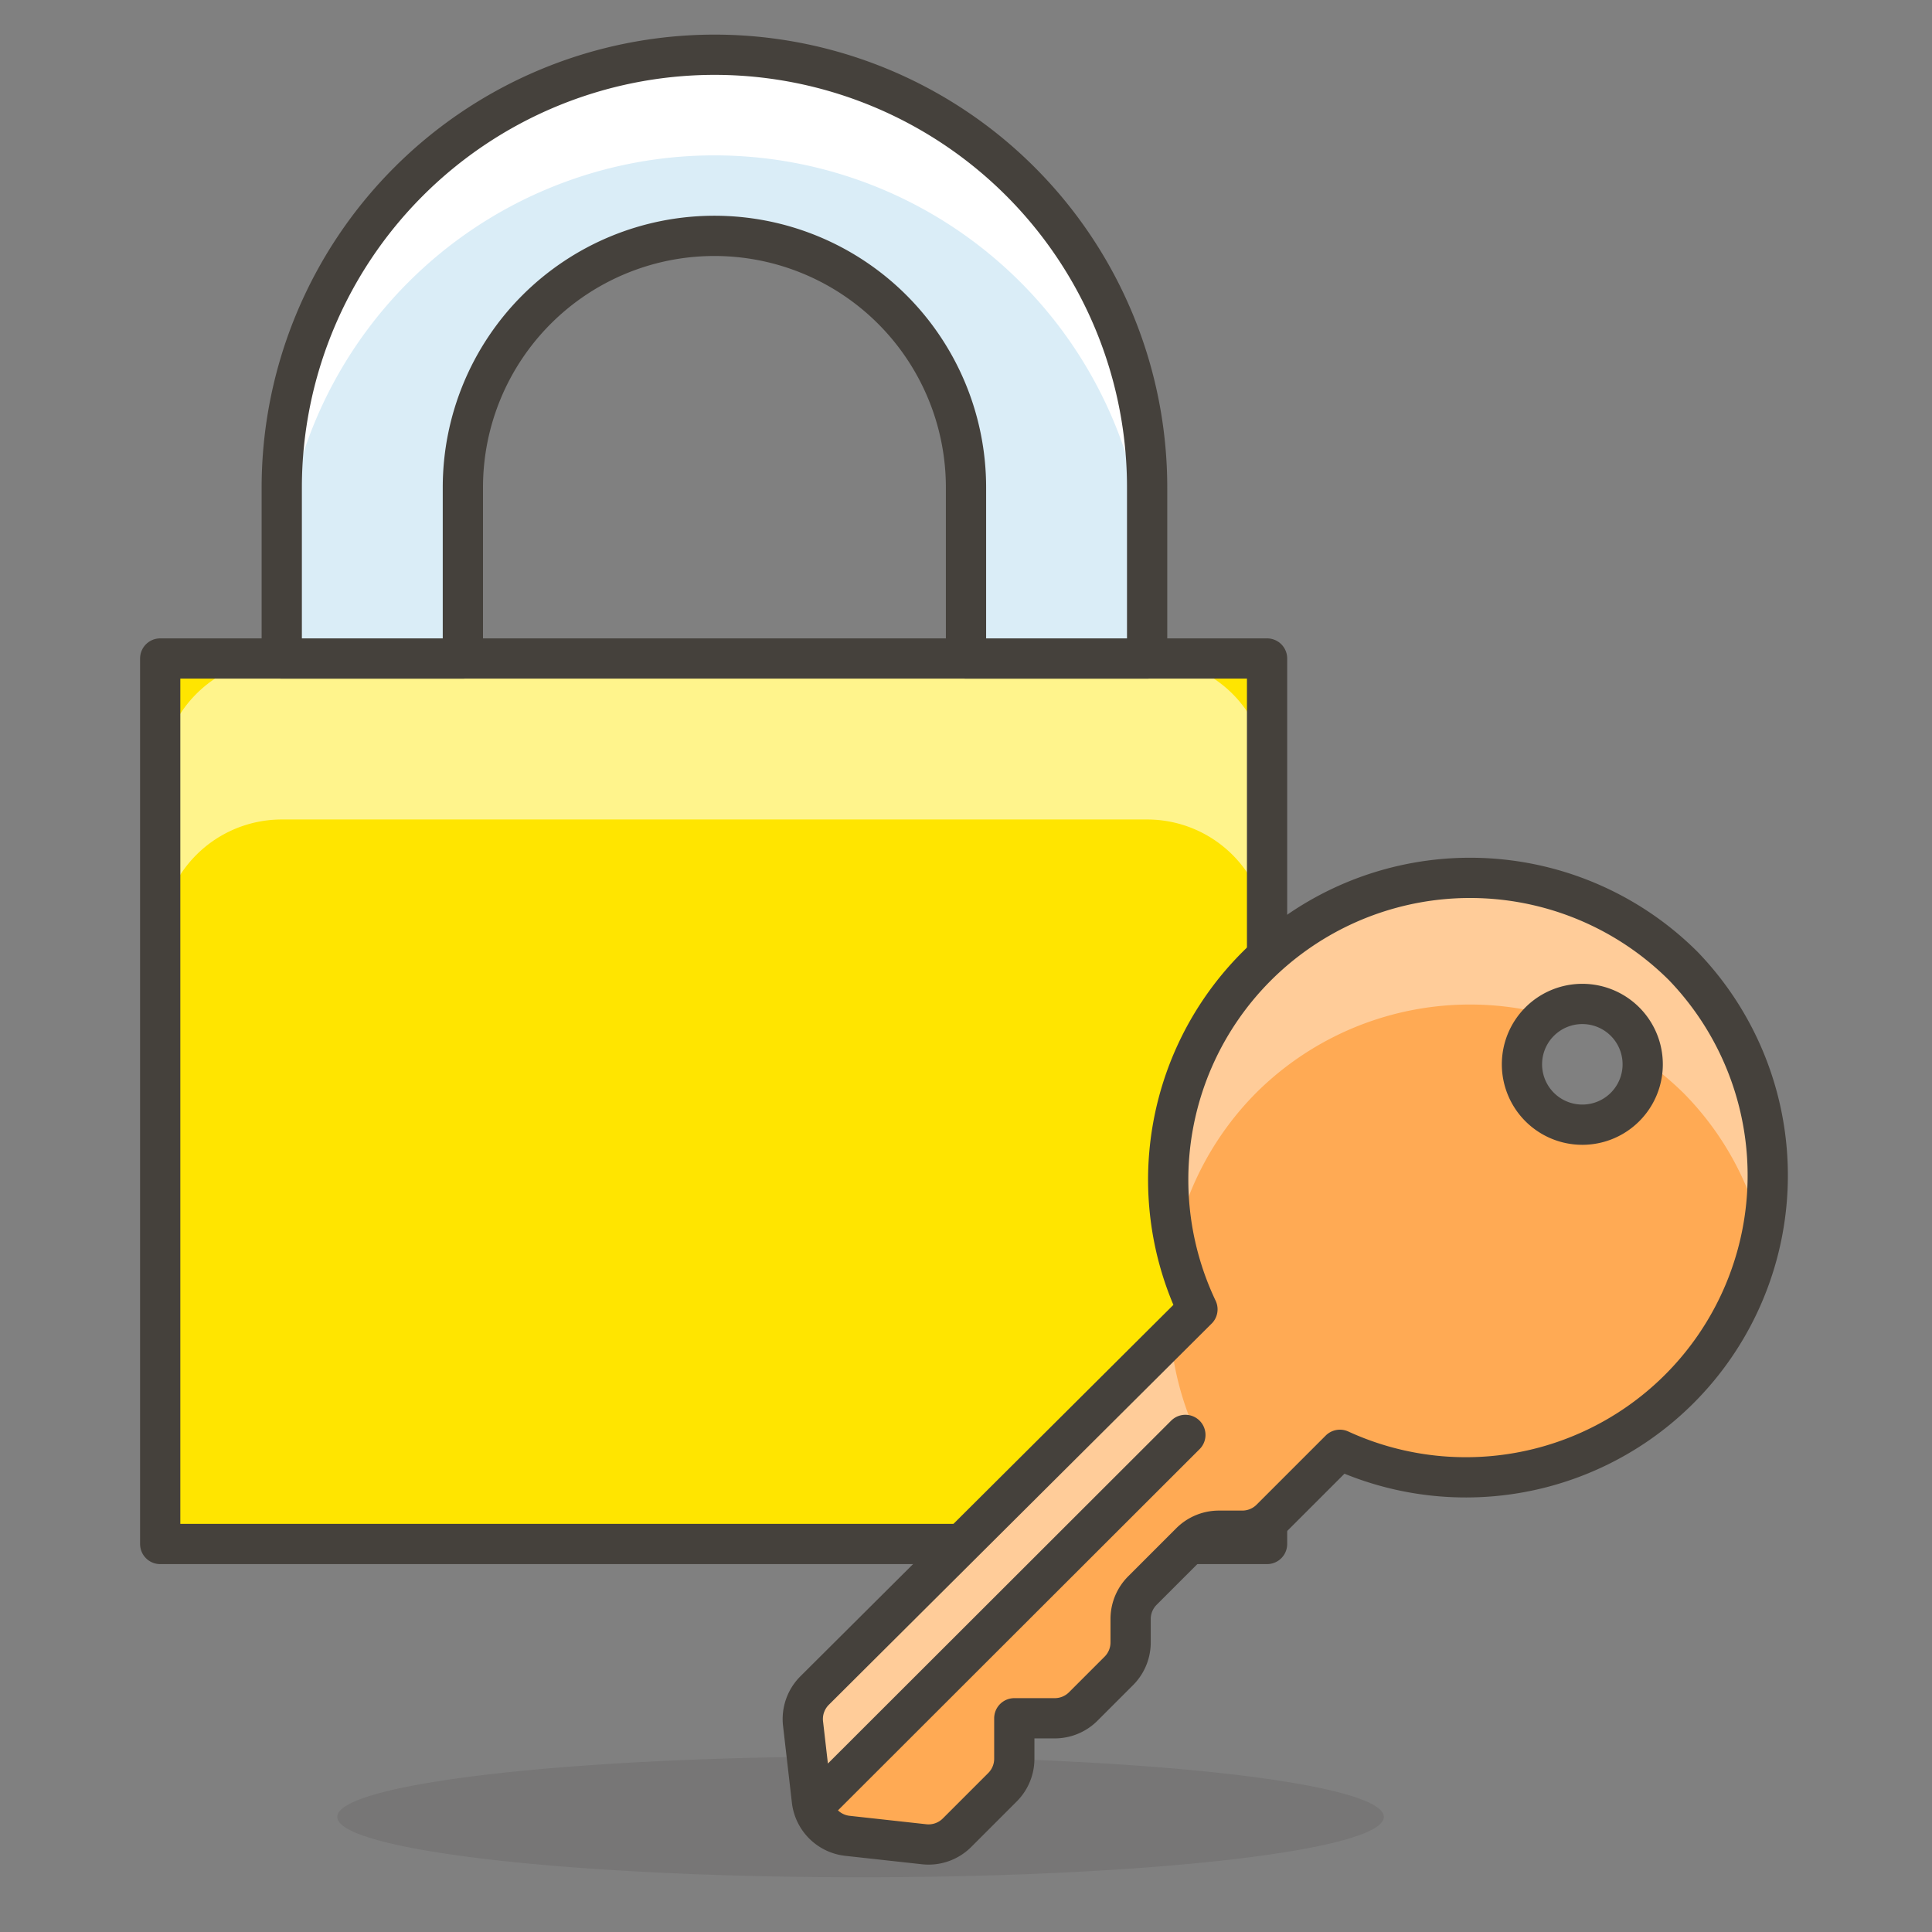 <svg xmlns="http://www.w3.org/2000/svg" width="32" height="32" viewBox="0 0 48 48"><rect x="0" y="0" width="48" height="48" fill="#808080" stroke="none"/><!-- Icon from Streamline Emojis by Streamline - https://creativecommons.org/licenses/by/4.0/ --><path fill="#45413c" d="M8.38 45.14a13 1.5 0 1 0 26 0a13 1.5 0 1 0-26 0" opacity=".15"/><path fill="#ffe500" d="M3.98 16.36h27.5v22H3.98Z"/><path fill="#fff48c" d="M28.48 16.36H7a3 3 0 0 0-3 3v4a3 3 0 0 1 3-3h21.5a3 3 0 0 1 3 3v-4a3 3 0 0 0-3.02-3"/><path fill="none" stroke="#45413c" stroke-linecap="round" stroke-linejoin="round" d="M3.98 16.36h27.5v22H3.98Z"/><path fill="#daedf7" d="M17.73 1.36A10.76 10.76 0 0 0 7 12.11v4.25h4.5v-4.25a6.25 6.25 0 0 1 12.5 0v4.25h4.5v-4.25A10.75 10.75 0 0 0 17.73 1.36"/><path fill="#fff" d="M17.73 1.36A10.76 10.76 0 0 0 7 12.11v2.5a10.75 10.75 0 0 1 21.5 0v-2.5A10.75 10.75 0 0 0 17.73 1.36"/><path fill="none" stroke="#45413c" stroke-linecap="round" stroke-linejoin="round" d="M17.73 1.36A10.76 10.76 0 0 0 7 12.11v4.25h4.5v-4.25a6.25 6.25 0 0 1 12.5 0v4.25h4.5v-4.25A10.75 10.75 0 0 0 17.73 1.36"/><path fill="#ffaa54" d="M41.82 24a7.5 7.5 0 0 0-12.07 8.53L20.24 42a1 1 0 0 0-.29.81l.22 1.91a1 1 0 0 0 .88.89l1.91.21a1 1 0 0 0 .82-.29l1.13-1.13a1 1 0 0 0 .29-.71v-1h1a1 1 0 0 0 .71-.29l.89-.89a1 1 0 0 0 .29-.71v-.59a1 1 0 0 1 .3-.7l1.18-1.18a1 1 0 0 1 .71-.3h.58a1 1 0 0 0 .71-.29l1.72-1.72A7.5 7.5 0 0 0 41.82 24m-3.53 3.54a1.5 1.5 0 1 1 2.12-2.12a1.5 1.5 0 0 1-2.12 2.12"/><path fill="#fc9" d="M31.21 27.15a7.53 7.53 0 0 1 7.32-1.92a1.49 1.49 0 0 1 1.88.17a1.47 1.47 0 0 1 .41.92a8 8 0 0 1 1 .83a7.44 7.44 0 0 1 2 3.72a7.49 7.49 0 1 0-14.63 0a7.53 7.53 0 0 1 2.02-3.72M20.3 45.14l9.45-9.46a7.5 7.5 0 0 1-.67-2.49L20.24 42a1 1 0 0 0-.29.81l.22 1.91a.9.9 0 0 0 .13.42"/><path fill="none" stroke="#45413c" stroke-linecap="round" stroke-linejoin="round" d="M41.82 24a7.5 7.5 0 0 0-12.07 8.53L20.24 42a1 1 0 0 0-.29.81l.22 1.91a1 1 0 0 0 .88.89l1.91.21a1 1 0 0 0 .82-.29l1.13-1.13a1 1 0 0 0 .29-.71v-1h1a1 1 0 0 0 .71-.29l.89-.89a1 1 0 0 0 .29-.71v-.59a1 1 0 0 1 .3-.7l1.18-1.18a1 1 0 0 1 .71-.3h.58a1 1 0 0 0 .71-.29l1.72-1.72A7.5 7.5 0 0 0 41.82 24m-3.53 3.54a1.5 1.5 0 1 1 2.12-2.12a1.5 1.5 0 0 1-2.12 2.12m-18.04 17.3l9.2-9.19"/></svg>